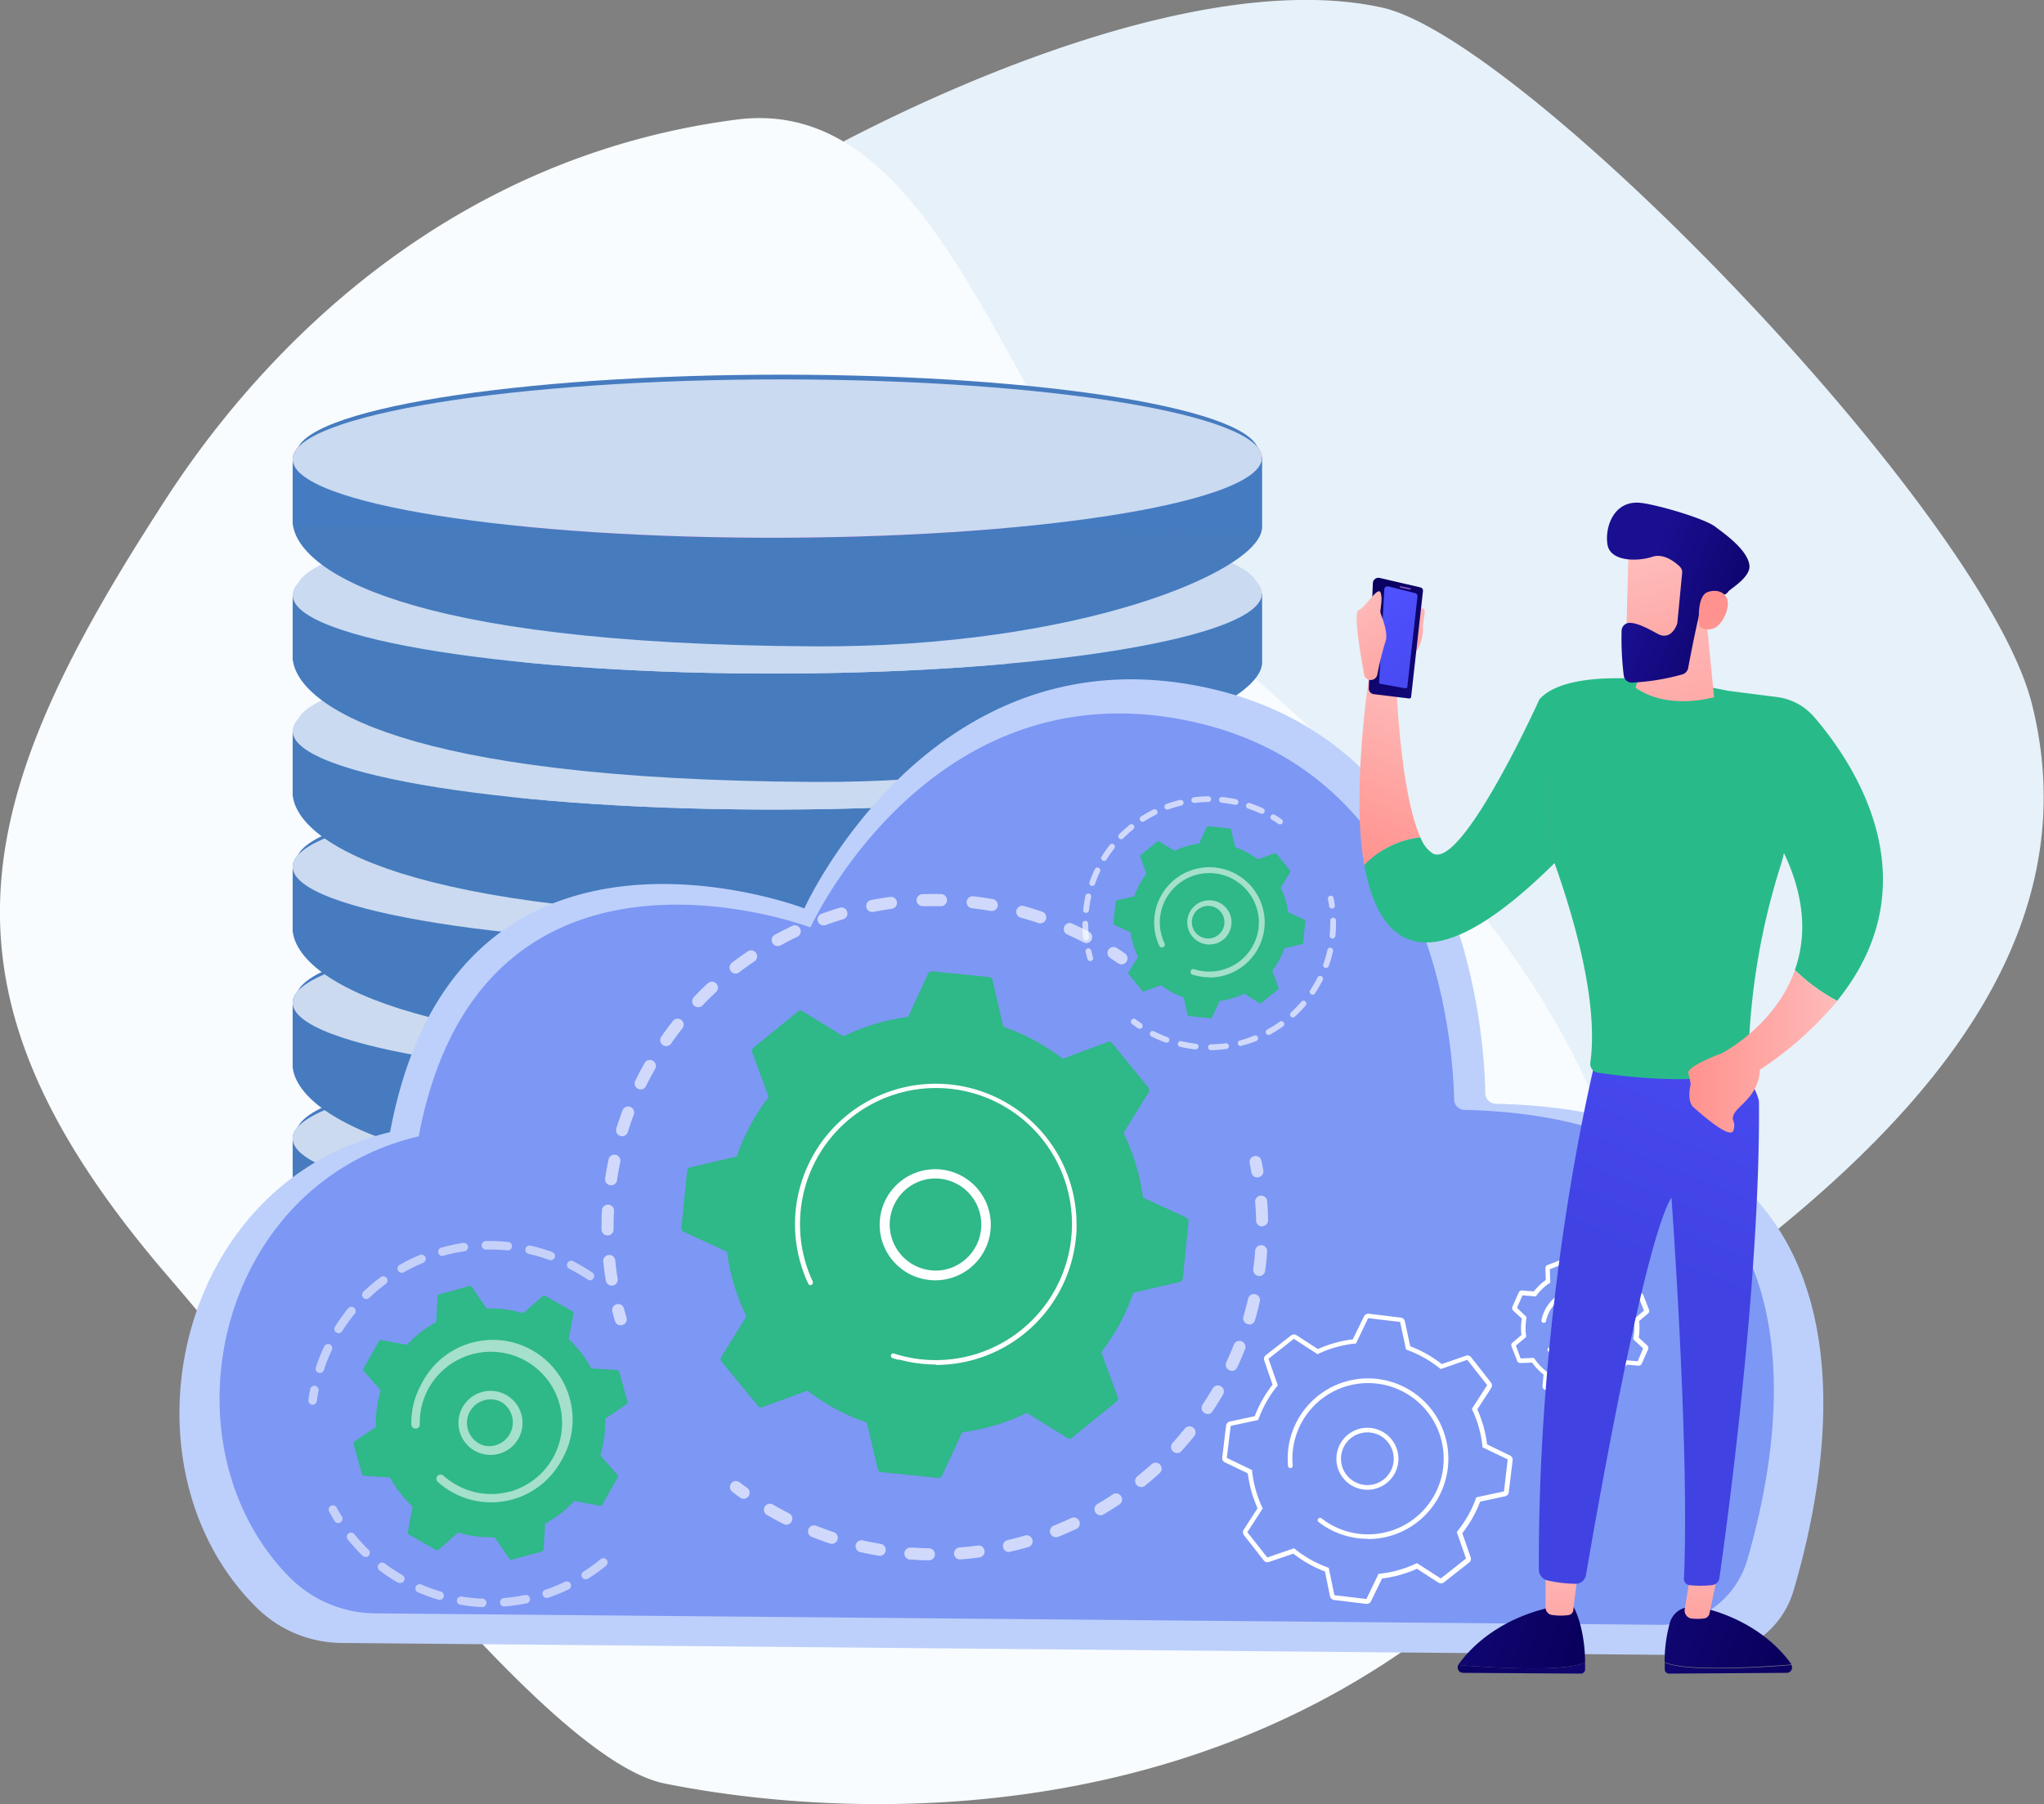 <svg xmlns="http://www.w3.org/2000/svg" xmlns:xlink="http://www.w3.org/1999/xlink" viewBox="0 0 430.42 380"><rect x="0" y="0" width="430.42" height="380" fill="#808080" stroke="none"/><defs><style>.cls-1{fill:#e7f1f9;}.cls-2{fill:#f8fcff;}.cls-3{fill:url(#linear-gradient);}.cls-4{fill:url(#linear-gradient-2);}.cls-5{fill:url(#linear-gradient-3);}.cls-6{fill:url(#linear-gradient-4);}.cls-7{fill:#91b3fa;}.cls-8{fill:#467bbf;}.cls-9{fill:#457bc1;}.cls-10{fill:#ccdaf0;}.cls-11{fill:#cbdaf0;}.cls-12{fill:#467bbe;}.cls-13{fill:#cadaf0;}.cls-14{fill:#c9daf1;}.cls-15{fill:url(#linear-gradient-5);}.cls-16{fill:#bdd0fb;}.cls-17{fill:#7d97f4;}.cls-18{opacity:0.64;}.cls-19,.cls-21{fill:#fff;}.cls-20{fill:#2fb888;}.cls-21,.cls-22{opacity:0.56;}.cls-23{fill:url(#linear-gradient-6);}.cls-24{fill:url(#linear-gradient-7);}.cls-25{fill:url(#linear-gradient-8);}.cls-26{fill:url(#linear-gradient-9);}.cls-27{fill:url(#linear-gradient-10);}.cls-28{fill:url(#linear-gradient-11);}.cls-29{fill:url(#linear-gradient-12);}.cls-30{fill:url(#linear-gradient-13);}.cls-31{fill:url(#linear-gradient-14);}.cls-32{fill:url(#linear-gradient-15);}.cls-33{fill:#28bb89;}.cls-34{fill:url(#linear-gradient-16);}.cls-35{fill:url(#linear-gradient-17);}.cls-36{fill:url(#linear-gradient-18);}.cls-37{fill:url(#linear-gradient-19);}.cls-38{fill:url(#linear-gradient-20);}.cls-39{fill:url(#linear-gradient-21);}.cls-40{fill:url(#linear-gradient-22);}.cls-41{fill:url(#linear-gradient-23);}.cls-42{fill:url(#linear-gradient-24);}</style><linearGradient id="linear-gradient" x1="-5175.43" y1="-354.51" x2="-5194.5" y2="-217.98" gradientTransform="matrix(-1, 0, 0, 1, -5099.69, 0)" gradientUnits="userSpaceOnUse"><stop offset="0" stop-color="#4f52ff"/><stop offset="1" stop-color="#4042e2"/></linearGradient><linearGradient id="linear-gradient-2" x1="-5141.85" y1="75.41" x2="-5314.78" y2="511.64" gradientTransform="matrix(-1, 0.02, 0, 1, -5099.69, 1.5)" gradientUnits="userSpaceOnUse"><stop offset="0" stop-color="#a737d5"/><stop offset="1" stop-color="#ef497a"/></linearGradient><linearGradient id="linear-gradient-3" x1="-5263.15" y1="395.09" x2="-5263.85" y2="359.22" gradientTransform="matrix(-1, 0.02, 0, 1, -5099.69, 1.5)" gradientUnits="userSpaceOnUse"><stop offset="0" stop-color="#ff9085"/><stop offset="1" stop-color="#fb6fbb"/></linearGradient><linearGradient id="linear-gradient-4" x1="-5175.43" y1="-354.51" x2="-5194.5" y2="-217.98" xlink:href="#linear-gradient"/><linearGradient id="linear-gradient-5" x1="-5200.64" y1="52.1" x2="-5373.57" y2="488.33" xlink:href="#linear-gradient-2"/><linearGradient id="linear-gradient-6" x1="5548.26" y1="129.5" x2="5539.06" y2="142.47" gradientTransform="matrix(-1, 0, 0, 1, 5843.9, 0)" gradientUnits="userSpaceOnUse"><stop offset="0" stop-color="#febbba"/><stop offset="1" stop-color="#ff928e"/></linearGradient><linearGradient id="linear-gradient-7" x1="-8413.23" y1="337.84" x2="-8480.71" y2="390.82" gradientTransform="translate(8793.97)" gradientUnits="userSpaceOnUse"><stop offset="0" stop-color="#09005d"/><stop offset="1" stop-color="#1a0f91"/></linearGradient><linearGradient id="linear-gradient-8" x1="5469.39" y1="350.89" x2="5529.11" y2="331.2" gradientTransform="matrix(-1, 0, 0, 1, 5843.9, 0)" xlink:href="#linear-gradient-7"/><linearGradient id="linear-gradient-9" x1="5487.02" y1="323.33" x2="5483.48" y2="354.26" xlink:href="#linear-gradient-6"/><linearGradient id="linear-gradient-10" x1="5540.28" y1="337.84" x2="5472.8" y2="390.82" gradientTransform="matrix(-1, 0, 0, 1, 5843.9, 0)" xlink:href="#linear-gradient-7"/><linearGradient id="linear-gradient-11" x1="5512.07" y1="348.74" x2="5567.67" y2="330.4" gradientTransform="matrix(-1, 0, 0, 1, 5843.9, 0)" xlink:href="#linear-gradient-7"/><linearGradient id="linear-gradient-12" x1="5515.88" y1="326.64" x2="5512.34" y2="357.56" xlink:href="#linear-gradient-6"/><linearGradient id="linear-gradient-13" x1="388.94" y1="180.38" x2="352.53" y2="268.8" gradientTransform="matrix(1, 0, 0, 1, 0, 0)" xlink:href="#linear-gradient"/><linearGradient id="linear-gradient-14" x1="5467.14" y1="166.16" x2="5479.57" y2="130.49" gradientTransform="matrix(-1, 0, 0, 1, 5843.9, 0)" gradientUnits="userSpaceOnUse"><stop offset="0" stop-color="#53d8ff"/><stop offset="1" stop-color="#3840f7"/></linearGradient><linearGradient id="linear-gradient-15" x1="299.42" y1="145.42" x2="284.32" y2="180.97" gradientTransform="matrix(1, 0, 0, 1, 0, 0)" xlink:href="#linear-gradient-6"/><linearGradient id="linear-gradient-16" x1="5457.02" y1="221.44" x2="5488.39" y2="221.44" xlink:href="#linear-gradient-6"/><linearGradient id="linear-gradient-17" x1="5494.85" y1="125.3" x2="5481.32" y2="183.76" xlink:href="#linear-gradient-6"/><linearGradient id="linear-gradient-18" x1="3956.22" y1="69.67" x2="3932.22" y2="101.42" gradientTransform="matrix(-0.93, -0.36, -0.36, 0.93, 4064.36, 1474.02)" xlink:href="#linear-gradient-6"/><linearGradient id="linear-gradient-19" x1="3935.63" y1="77.25" x2="3966.56" y2="77.25" gradientTransform="matrix(-0.93, -0.36, -0.36, 0.93, 4064.36, 1474.02)" xlink:href="#linear-gradient-7"/><linearGradient id="linear-gradient-20" x1="3921.07" y1="94.82" x2="3940.32" y2="75.07" gradientTransform="matrix(-0.93, -0.36, -0.36, 0.93, 4064.36, 1474.02)" xlink:href="#linear-gradient-6"/><linearGradient id="linear-gradient-21" x1="5558.79" y1="122.3" x2="5526.6" y2="167.73" gradientTransform="matrix(-1, 0, 0, 1, 5843.9, 0)" xlink:href="#linear-gradient-7"/><linearGradient id="linear-gradient-22" x1="5556.57" y1="124.53" x2="5530.64" y2="161.12" gradientTransform="matrix(-1, 0, 0, 1, 5843.9, 0)" xlink:href="#linear-gradient"/><linearGradient id="linear-gradient-23" x1="5407.16" y1="2803.95" x2="5404.95" y2="2807.06" gradientTransform="matrix(-0.98, -0.2, -0.11, 0.51, 5889.04, -221.95)" gradientUnits="userSpaceOnUse"><stop offset="0" stop-color="#8d55d1"/><stop offset="1" stop-color="#1c2873"/></linearGradient><linearGradient id="linear-gradient-24" x1="5559.52" y1="127.02" x2="5540.49" y2="153.86" xlink:href="#linear-gradient-6"/></defs><g id="Layer_2" data-name="Layer 2"><g id="Illustration"><path class="cls-1" d="M272.47,327.34a105.88,105.88,0,0,1-18.31,10c-56.55,25.36-96.29-6.65-104.56-13.85-12.22-10.62-35.85-31.15-40-75.59-6.23-67.24-7.5-155,40.37-201.15,8.75-8.44,91.43-56,141-45.17,30,6.54,126.72,106.37,136.87,146.58C449.23,232.57,328.66,288.52,272.47,327.34Z"/><path class="cls-2" d="M317.19,329.88a129,129,0,0,1-19.81,16.52c-64.65,45.91-141.14,32.53-157.4,29.26-24-4.82-71.29-68.06-104.84-107.11-50.76-59.09-42-98.28-2.6-159.73C39.74,97.58,77.78,35.2,155.1,25.19c46.79-6.05,58.91,75.75,98.41,108.51C336.42,202.46,372.94,271.78,317.19,329.88Z"/><path class="cls-3" d="M265.73,268V283h0c-.93,9.09-38.94,25.78-94.16,26.09-81.19.45-108.61-17.68-109.89-27h0V268.29Z"/><path class="cls-4" d="M61.63,268.35c0,9.36,46.85,16.75,103.7,16.51,55.85-.23,100.4-7.77,100.4-16.83s-44.55-16.46-100.4-16.52C108.48,251.45,61.63,259,61.63,268.35Z"/><path class="cls-5" d="M62.43,267.21c0,9.29,46.48,16.64,102.91,16.43C220.79,283.42,265,276,265,267s-44.25-16.35-99.7-16.42C108.91,250.45,62.43,257.92,62.43,267.21Z"/><polygon class="cls-6" points="61.63 282.17 61.63 268.29 265.73 267.98 265.73 283.04 61.63 282.17"/><path class="cls-7" d="M61.63,268.35c0,9.36,46.85,16.75,103.7,16.51,55.85-.23,100.4-7.77,100.4-16.83s-44.55-16.46-100.4-16.52C108.48,251.45,61.63,259,61.63,268.35Z"/><path class="cls-8" d="M265.73,239.44v15.05h0c-.93,9.09-38.94,25-94.16,24.7-87.5-.45-108.61-16.29-109.89-25.57h0V239.75Z"/><path class="cls-9" d="M61.63,239.81c0,9.36,46.85,16.75,103.7,16.51,55.85-.23,100.4-7.77,100.4-16.83S221.18,223,165.33,223C108.48,222.91,61.63,230.45,61.63,239.81Z"/><path class="cls-9" d="M62.43,238.67c0,9.29,46.48,16.64,102.91,16.42,55.45-.21,99.7-7.68,99.7-16.68s-44.25-16.35-99.7-16.43C108.91,221.91,62.43,229.38,62.43,238.67Z"/><polygon class="cls-8" points="61.63 253.63 61.63 239.75 265.73 239.44 265.73 254.5 61.63 253.63"/><path class="cls-10" d="M61.63,239.81c0,9.36,46.85,16.75,103.7,16.51,55.85-.23,100.4-7.77,100.4-16.83S221.18,223,165.33,223C108.48,222.91,61.63,230.45,61.63,239.81Z"/><path class="cls-8" d="M265.73,210.82v15.06h0c-.93,9.09-38.94,25-94.16,24.71C84.05,250.14,62.94,234.3,61.66,225h0V211.14Z"/><path class="cls-9" d="M61.63,211.19c0,9.37,46.85,16.76,103.7,16.52,55.85-.24,100.4-7.77,100.4-16.83s-44.55-16.46-100.4-16.52C108.48,194.3,61.63,201.83,61.63,211.19Z"/><path class="cls-9" d="M62.43,210.06c0,9.29,46.48,16.64,102.91,16.42,55.45-.21,99.7-7.68,99.7-16.68s-44.25-16.36-99.7-16.43C108.91,193.29,62.43,200.76,62.43,210.06Z"/><polygon class="cls-8" points="61.63 225.01 61.63 211.14 265.73 210.82 265.73 225.88 61.63 225.01"/><path class="cls-10" d="M61.63,211.19c0,9.37,46.85,16.76,103.7,16.52,55.85-.24,100.4-7.77,100.4-16.83s-44.55-16.46-100.4-16.52C108.48,194.3,61.63,201.83,61.63,211.19Z"/><path class="cls-8" d="M265.73,182.21v15.06h0c-.93,9.09-38.94,25-94.16,24.71-87.5-.45-108.61-16.29-109.89-25.58h0V182.53Z"/><path class="cls-9" d="M61.63,182.58c0,9.36,46.85,16.76,103.7,16.52,55.85-.24,100.4-7.77,100.4-16.84s-44.55-16.45-100.4-16.52C108.48,165.68,61.63,173.22,61.63,182.58Z"/><path class="cls-9" d="M62.43,181.44c0,9.29,46.48,16.65,102.91,16.43,55.45-.22,99.7-7.68,99.7-16.68s-44.25-16.36-99.7-16.43C108.91,164.68,62.43,172.15,62.43,181.44Z"/><polygon class="cls-8" points="61.63 196.4 61.63 182.53 265.73 182.21 265.73 197.27 61.63 196.4"/><path class="cls-11" d="M61.63,182.58c0,9.36,46.85,16.76,103.7,16.52,55.85-.24,100.4-7.77,100.4-16.84s-44.55-16.45-100.4-16.52C108.48,165.68,61.63,173.22,61.63,182.58Z"/><path class="cls-12" d="M265.73,153.6v15.06h0c-.93,9.09-38.94,25-94.16,24.71-87.5-.45-108.61-16.3-109.89-25.58h0V153.91Z"/><path class="cls-11" d="M61.63,154c0,9.36,46.85,16.75,103.7,16.51,55.85-.23,100.4-7.77,100.4-16.83s-44.55-16.46-100.4-16.52C108.48,137.07,61.63,144.61,61.63,154Z"/><path class="cls-11" d="M62.43,152.83c0,9.29,46.48,16.64,102.91,16.42,55.45-.21,99.7-7.68,99.7-16.68s-44.25-16.35-99.7-16.43C108.91,136.07,62.43,143.54,62.43,152.83Z"/><polygon class="cls-12" points="61.63 167.79 61.63 153.91 265.73 153.6 265.73 168.66 61.63 167.79"/><path class="cls-13" d="M61.63,154c0,9.36,46.85,16.75,103.7,16.51,55.85-.23,100.4-7.77,100.4-16.83s-44.55-16.46-100.4-16.52C108.48,137.07,61.63,144.61,61.63,154Z"/><path class="cls-12" d="M265.73,125V140h0c-.93,9.08-38.94,25-94.16,24.7-87.5-.45-108.61-16.29-109.89-25.57h0V125.3Z"/><path class="cls-13" d="M61.63,125.36c0,9.36,46.85,16.75,103.7,16.51,55.85-.23,100.4-7.77,100.4-16.83s-44.55-16.46-100.4-16.52C108.48,108.46,61.63,116,61.63,125.36Z"/><path class="cls-13" d="M62.43,124.22c0,9.29,46.48,16.64,102.91,16.42C220.79,140.43,265,133,265,124s-44.25-16.35-99.7-16.43C108.91,107.46,62.43,114.93,62.43,124.22Z"/><polygon class="cls-12" points="61.63 139.18 61.63 125.3 265.73 124.98 265.73 140.04 61.63 139.18"/><path class="cls-14" d="M61.63,125.36c0,9.36,46.85,16.75,103.7,16.51,55.85-.23,100.4-7.77,100.4-16.83s-44.55-16.46-100.4-16.52C108.48,108.46,61.63,116,61.63,125.36Z"/><path class="cls-12" d="M265.73,96.37v15.06h0c-.93,9.09-38.94,25-94.16,24.71-87.5-.45-108.61-16.29-109.89-25.58h0V96.69Z"/><path class="cls-15" d="M61.63,96.74c0,9.37,46.85,16.76,103.7,16.52,55.85-.24,100.4-7.77,100.4-16.83S221.18,80,165.33,79.91C108.48,79.84,61.63,87.38,61.63,96.74Z"/><path class="cls-8" d="M62.43,95.6c0,9.3,46.48,16.65,102.91,16.43,55.45-.21,99.7-7.68,99.7-16.68S220.79,79,165.34,78.92C108.91,78.84,62.43,86.31,62.43,95.6Z"/><polygon class="cls-9" points="61.63 110.56 61.63 96.69 265.73 96.37 265.73 111.43 61.63 110.56"/><path class="cls-14" d="M61.63,96.74c0,9.37,46.85,16.76,103.7,16.52,55.85-.24,100.4-7.77,100.4-16.83S221.18,80,165.33,79.91C108.48,79.84,61.63,87.38,61.63,96.74Z"/><path class="cls-16" d="M314.94,232.48a2.21,2.21,0,0,1-2.16-2.17c-.22-12.16-4-72.5-57.16-85.11-59.16-14-86.24,46.13-86.24,46.13s-73.2-28.08-87.24,47.13c-45.9,11-57.82,71-28,100.25a25.69,25.69,0,0,0,17.75,7.34l287.45,2.59a18.9,18.9,0,0,0,18.31-13.53C386.66,304.8,398.43,234.43,314.94,232.48Z"/><path class="cls-17" d="M308.37,233.77a2.21,2.21,0,0,1-2.16-2.17c-.24-11.66-4-67.61-54-79.34-55.95-13.11-81.55,43.08-81.55,43.08s-69.21-26.22-82.49,44c-43,10.19-54.46,65.19-27.25,92.82a25.69,25.69,0,0,0,18.06,7.66l270.6,2.41a18.94,18.94,0,0,0,18.33-13.59C376.31,299.87,386.32,235.63,308.37,233.77Z"/><g class="cls-18"><path class="cls-19" d="M130.71,279.15a1.25,1.25,0,0,1-1.21-.9c-.2-.66-.38-1.32-.55-2a1.26,1.26,0,1,1,2.44-.64c.17.64.35,1.28.53,1.91a1.26,1.26,0,0,1-.85,1.57A1.12,1.12,0,0,1,130.71,279.15Z"/><path class="cls-19" d="M128.81,270.78a1.26,1.26,0,0,1-1.24-1.06c-.22-1.34-.4-2.71-.54-4.08a1.27,1.27,0,0,1,2.52-.26c.13,1.32.3,2.64.51,3.94a1.26,1.26,0,0,1-1,1.45Zm-.87-10.56a1.27,1.27,0,0,1-1.27-1.25v-.42c0-1.22,0-2.46.1-3.7a1.27,1.27,0,0,1,2.53.13c-.07,1.19-.1,2.39-.1,3.57v.4a1.25,1.25,0,0,1-1.25,1.27Zm.74-10.57h-.18a1.27,1.27,0,0,1-1.07-1.44c.2-1.34.44-2.71.72-4a1.26,1.26,0,1,1,2.47.52c-.27,1.29-.5,2.6-.69,3.9A1.26,1.26,0,0,1,128.68,249.65ZM131,239.32a1.19,1.19,0,0,1-.37-.06,1.26,1.26,0,0,1-.84-1.58c.41-1.3.85-2.61,1.33-3.89a1.27,1.27,0,0,1,2.37.89c-.46,1.23-.89,2.49-1.28,3.75A1.27,1.27,0,0,1,131,239.32Zm3.91-9.85a1.24,1.24,0,0,1-.56-.13,1.26,1.26,0,0,1-.58-1.69c.6-1.23,1.25-2.46,1.92-3.65a1.27,1.27,0,1,1,2.2,1.25c-.64,1.14-1.27,2.33-1.85,3.51A1.26,1.26,0,0,1,134.93,229.47Zm5.38-9.13a1.31,1.31,0,0,1-.73-.23,1.27,1.27,0,0,1-.31-1.76c.78-1.12,1.61-2.24,2.46-3.31a1.26,1.26,0,0,1,1.77-.21,1.27,1.27,0,0,1,.21,1.78c-.81,1-1.61,2.1-2.36,3.19A1.28,1.28,0,0,1,140.31,220.34Zm6.72-8.2a1.29,1.29,0,0,1-.88-.35,1.27,1.27,0,0,1,0-1.79c.94-1,1.93-2,2.93-2.89a1.26,1.26,0,1,1,1.72,1.85c-1,.9-1.91,1.84-2.82,2.79A1.26,1.26,0,0,1,147,212.14Zm7.89-7.08a1.27,1.27,0,0,1-.78-2.27c1.08-.83,2.21-1.64,3.34-2.4a1.26,1.26,0,1,1,1.42,2.09c-1.09.74-2.17,1.52-3.22,2.32A1.21,1.21,0,0,1,154.92,205.06Zm8.87-5.79a1.26,1.26,0,0,1-.61-2.37c1.19-.66,2.43-1.28,3.66-1.87a1.26,1.26,0,1,1,1.08,2.28c-1.19.57-2.37,1.18-3.52,1.81A1.37,1.37,0,0,1,163.79,199.27Zm65-.62a1.25,1.25,0,0,1-.58-.15c-1.17-.61-2.37-1.19-3.57-1.73a1.27,1.27,0,0,1,1-2.31c1.24.56,2.49,1.17,3.7,1.8a1.27,1.27,0,0,1-.59,2.39Zm-55.33-3.74a1.26,1.26,0,0,1-.43-2.45c1.28-.47,2.59-.9,3.9-1.29a1.27,1.27,0,0,1,.72,2.43c-1.26.37-2.53.79-3.76,1.24A1.29,1.29,0,0,1,173.44,194.91Zm45.59-.43a1.12,1.12,0,0,1-.4-.07c-1.26-.42-2.53-.81-3.8-1.16a1.27,1.27,0,0,1,.67-2.44c1.32.36,2.64.77,3.94,1.21a1.26,1.26,0,0,1-.41,2.46Zm-35.39-2.39a1.27,1.27,0,0,1-.24-2.51c1.34-.26,2.71-.48,4.06-.66a1.26,1.26,0,1,1,.34,2.5c-1.31.18-2.62.4-3.91.65Zm25.12-.23a.86.86,0,0,1-.22,0c-1.29-.22-2.61-.41-3.92-.56a1.27,1.27,0,0,1,.29-2.52c1.36.16,2.73.36,4.07.59a1.26,1.26,0,0,1-.22,2.51Zm-14.59-1a1.27,1.27,0,0,1,0-2.53c1.36,0,2.74-.07,4.12,0a1.27,1.27,0,0,1-.06,2.53c-1.32,0-2.65,0-4,0Z"/><path class="cls-19" d="M236.16,203.12a1.27,1.27,0,0,1-.72-.22l-1.65-1.11a1.26,1.26,0,0,1,1.38-2.12c.58.37,1.15.76,1.71,1.15a1.26,1.26,0,0,1-.72,2.3Z"/></g><g class="cls-18"><path class="cls-19" d="M264.77,248a1.26,1.26,0,0,1-1.24-1c-.11-.65-.23-1.3-.37-2a1.26,1.26,0,1,1,2.48-.5c.14.67.26,1.35.38,2a1.27,1.27,0,0,1-1,1.47Z"/><path class="cls-19" d="M195.66,328.65h0c-1.2,0-2.42-.07-3.63-.16l-.41,0a1.26,1.26,0,0,1,.18-2.52l.41,0c1.16.08,2.34.13,3.5.15a1.27,1.27,0,0,1,0,2.53Zm6.46-.18a1.27,1.27,0,0,1-.1-2.53c1.3-.1,2.61-.23,3.89-.4a1.26,1.26,0,1,1,.33,2.5c-1.33.18-2.68.32-4,.42Zm-16.84-.78-.21,0c-1.33-.23-2.67-.49-4-.79a1.27,1.27,0,0,1,.57-2.47c1.26.29,2.55.55,3.83.76a1.27,1.27,0,0,1-.21,2.52Zm27.15-.79a1.27,1.27,0,0,1-.29-2.5c1.27-.29,2.54-.63,3.78-1a1.27,1.27,0,0,1,.71,2.43c-1.29.37-2.6.72-3.92,1A.9.9,0,0,1,212.43,326.9Zm-37.28-1.73a1.32,1.32,0,0,1-.39-.06c-1.28-.43-2.56-.89-3.81-1.39a1.26,1.26,0,1,1,.93-2.35c1.21.48,2.44.93,3.67,1.34a1.26,1.26,0,0,1-.4,2.46Zm47.23-1.39a1.26,1.26,0,0,1-.47-2.44c1.2-.48,2.4-1,3.57-1.55a1.27,1.27,0,1,1,1.08,2.29c-1.22.57-2.47,1.11-3.71,1.61A1.35,1.35,0,0,1,222.38,323.78Zm-56.85-2.63A1.17,1.17,0,0,1,165,321c-1.2-.61-2.4-1.26-3.56-1.94a1.27,1.27,0,0,1,1.28-2.19c1.12.66,2.27,1.29,3.43,1.88a1.26,1.26,0,0,1-.58,2.39Zm66.21-2a1.25,1.25,0,0,1-1.09-.62,1.27,1.27,0,0,1,.44-1.74c1.12-.65,2.23-1.35,3.31-2.07a1.27,1.27,0,0,1,1.4,2.11c-1.11.74-2.26,1.46-3.42,2.14A1.27,1.27,0,0,1,231.74,319.19Zm8.56-5.95a1.26,1.26,0,0,1-.8-2.24c1-.82,2-1.68,3-2.55a1.26,1.26,0,1,1,1.7,1.87c-1,.9-2,1.79-3.06,2.64A1.28,1.28,0,0,1,240.3,313.24Zm7.57-7.16a1.26,1.26,0,0,1-.93-2.12c.87-1,1.73-2,2.54-3a1.27,1.27,0,1,1,2,1.59c-.84,1-1.73,2.07-2.64,3.07A1.25,1.25,0,0,1,247.87,306.08Zm6.42-8.23a1.2,1.2,0,0,1-.7-.21,1.26,1.26,0,0,1-.35-1.75c.71-1.08,1.41-2.2,2.06-3.31a1.27,1.27,0,1,1,2.19,1.27c-.68,1.16-1.4,2.32-2.15,3.44A1.24,1.24,0,0,1,254.29,297.85Zm5.1-9.09a1.24,1.24,0,0,1-.53-.12,1.27,1.27,0,0,1-.62-1.68c.55-1.18,1.07-2.39,1.54-3.59a1.27,1.27,0,1,1,2.36.92c-.5,1.25-1,2.51-1.6,3.73A1.29,1.29,0,0,1,259.39,288.76Zm3.66-9.78a1.12,1.12,0,0,1-.36-.05,1.26,1.26,0,0,1-.86-1.56c.36-1.25.69-2.52,1-3.78a1.26,1.26,0,1,1,2.46.56c-.29,1.31-.63,2.63-1,3.92A1.26,1.26,0,0,1,263.05,279Zm2.13-10.2H265a1.27,1.27,0,0,1-1.09-1.42c.17-1.28.31-2.59.4-3.88a1.26,1.26,0,1,1,2.52.18c-.09,1.34-.23,2.7-.41,4A1.27,1.27,0,0,1,265.18,268.78Zm.58-10.41a1.26,1.26,0,0,1-1.26-1.25c0-1.29-.09-2.6-.19-3.89a1.26,1.26,0,0,1,2.52-.2c.11,1.34.17,2.7.2,4a1.28,1.28,0,0,1-1.25,1.29Z"/><path class="cls-19" d="M156.6,315.69a1.26,1.26,0,0,1-.74-.24c-.56-.4-1.11-.81-1.66-1.23a1.27,1.27,0,0,1-.23-1.77,1.25,1.25,0,0,1,1.77-.23l1.6,1.18a1.27,1.27,0,0,1-.74,2.29Z"/></g><path class="cls-20" d="M159.64,296.14a.84.84,0,0,0,.93.25l9.45-3.48a43.65,43.65,0,0,0,12.51,6.74l2.3,9.79a.83.83,0,0,0,.72.64l12,1.22a.84.84,0,0,0,.83-.48l4.22-9.13a44.18,44.18,0,0,0,13.61-4.09l8.56,5.29a.8.8,0,0,0,1-.06l9.36-7.63a.83.83,0,0,0,.25-.93l-3.47-9.45a43.89,43.89,0,0,0,6.74-12.51l9.79-2.3a.82.82,0,0,0,.63-.72l1.22-12a.84.84,0,0,0-.48-.83l-9.13-4.22a43.91,43.91,0,0,0-4.09-13.61l5.3-8.56a.85.85,0,0,0-.06-1l-7.64-9.35a.81.81,0,0,0-.92-.25L223.79,223a44.16,44.16,0,0,0-12.51-6.74L209,206.43a.82.82,0,0,0-.72-.63l-12-1.22a.83.83,0,0,0-.84.48l-4.22,9.13a43.77,43.77,0,0,0-13.6,4.09L169,213a.83.83,0,0,0-1,.06l-9.36,7.64a.82.82,0,0,0-.25.92l3.47,9.45a44.13,44.13,0,0,0-6.73,12.51l-9.8,2.31a.83.83,0,0,0-.63.72l-1.22,12a.85.85,0,0,0,.48.84l9.13,4.22a44.12,44.12,0,0,0,4.09,13.6l-5.3,8.56a.83.83,0,0,0,.07,1Z"/><path class="cls-19" d="M196.89,269.67a11.7,11.7,0,1,1,1.72-.12h0A12.43,12.43,0,0,1,196.89,269.67Zm1.58-1.12Zm-1.55-20.33a10,10,0,0,0-1.43.11,9.71,9.71,0,0,0,2.83,19.21h0a9.71,9.71,0,0,0-1.4-19.32Z"/><path class="cls-19" d="M197.14,287.41c-1,0-2-.06-3-.16h0a29.71,29.71,0,0,1-4.79-.88l-.12,0-.15,0-.09,0-.41-.12-.62-.19a.51.51,0,0,1-.35-.48.41.41,0,0,1,0-.16.5.5,0,0,1,.63-.33,28.67,28.67,0,0,0,37.49-27.26,28.63,28.63,0,0,0-57.12-2.86,28.46,28.46,0,0,0,2.56,15,.52.52,0,0,1,0,.21.49.49,0,0,1-.29.46.5.5,0,0,1-.67-.24,29.49,29.49,0,0,1-2.8-12.56c0-1,.05-2,.15-3a29.65,29.65,0,0,1,59.14,3c0,1,0,2-.15,3a29.65,29.65,0,0,1-29.44,26.66Z"/><g class="cls-18"><path class="cls-19" d="M229.59,202.44A.61.61,0,0,1,229,202c-.14-.49-.28-1-.39-1.5a.6.6,0,0,1,.45-.73.61.61,0,0,1,.73.46c.11.48.24,1,.37,1.43a.59.59,0,0,1-.41.75A.47.47,0,0,1,229.59,202.44Z"/><path class="cls-19" d="M228.71,198.1a.61.61,0,0,1-.6-.54,26.78,26.78,0,0,1-.17-3,.6.6,0,0,1,.6-.61h0a.61.61,0,0,1,.61.61,24.46,24.46,0,0,0,.17,2.84.62.62,0,0,1-.54.67Zm0-5.82h-.07a.6.6,0,0,1-.54-.67,29.51,29.51,0,0,1,.48-2.94.62.62,0,0,1,.73-.46.61.61,0,0,1,.46.73,24,24,0,0,0-.46,2.8A.61.61,0,0,1,228.7,192.28ZM230,186.6a.45.45,0,0,1-.2,0,.6.6,0,0,1-.38-.77,24.58,24.58,0,0,1,1.13-2.76.61.61,0,0,1,.81-.29.6.6,0,0,1,.28.81,26.49,26.49,0,0,0-1.07,2.64A.61.61,0,0,1,230,186.6Zm2.49-5.26a.62.62,0,0,1-.32-.09.61.61,0,0,1-.19-.84,25.46,25.46,0,0,1,1.71-2.44.6.6,0,0,1,.85-.1.6.6,0,0,1,.1.85,27,27,0,0,0-1.63,2.33A.64.64,0,0,1,232.45,181.34Zm3.6-4.58a.57.57,0,0,1-.42-.17.61.61,0,0,1,0-.86,27.88,27.88,0,0,1,2.21-2,.6.6,0,1,1,.76.94c-.73.6-1.44,1.24-2.11,1.91A.58.58,0,0,1,236.05,176.76Zm4.52-3.66a.61.61,0,0,1-.51-.28.6.6,0,0,1,.19-.84,27.42,27.42,0,0,1,2.59-1.47.61.61,0,0,1,.81.28.6.6,0,0,1-.27.81,26.28,26.28,0,0,0-2.48,1.4A.56.56,0,0,1,240.57,173.1Zm25.1-1.68a.58.58,0,0,1-.26-.06,25.89,25.89,0,0,0-2.64-1.05.61.61,0,1,1,.38-1.16,27.58,27.58,0,0,1,2.77,1.11.61.61,0,0,1,.3.81A.62.62,0,0,1,265.67,171.42Zm-19.88-.9a.6.6,0,0,1-.21-1.17,25.46,25.46,0,0,1,2.86-.86.62.62,0,0,1,.73.45.6.6,0,0,1-.45.73,26,26,0,0,0-2.73.82A.64.64,0,0,1,245.79,170.52Zm14.36-1-.13,0c-.93-.19-1.87-.34-2.81-.44a.61.61,0,0,1-.55-.66.62.62,0,0,1,.67-.55,26.83,26.83,0,0,1,2.94.47.61.61,0,0,1-.12,1.2Zm-8.7-.39a.61.61,0,0,1-.6-.54.6.6,0,0,1,.53-.67,26.77,26.77,0,0,1,3-.2h0a.6.6,0,0,1,.61.6.59.59,0,0,1-.6.61,26.9,26.9,0,0,0-2.84.19Z"/><path class="cls-19" d="M269.53,173.64a.66.66,0,0,1-.35-.11c-.39-.28-.81-.55-1.24-.81a.61.61,0,1,1,.64-1c.45.27.88.55,1.3.84a.62.62,0,0,1,.15.85A.61.61,0,0,1,269.53,173.64Z"/></g><g class="cls-18"><path class="cls-19" d="M280.49,191.37a.6.6,0,0,1-.6-.52c-.07-.49-.16-1-.26-1.46a.61.61,0,0,1,.48-.71.59.59,0,0,1,.71.47c.11.5.19,1,.27,1.53a.61.61,0,0,1-.52.69Z"/><path class="cls-19" d="M255,221.19a.61.61,0,0,1,0-1.22,26.42,26.42,0,0,0,3.08-.22.62.62,0,0,1,.69.52.61.61,0,0,1-.53.68,28.89,28.89,0,0,1-3.23.24Zm-3.17-.15h-.07a26.22,26.22,0,0,1-3.19-.54.61.61,0,1,1,.27-1.18,28.56,28.56,0,0,0,3,.52.59.59,0,0,1,.54.66A.6.6,0,0,1,251.83,221Zm9.43-.7a.62.62,0,0,1-.59-.45.6.6,0,0,1,.44-.74,25.92,25.92,0,0,0,2.94-1,.61.61,0,1,1,.45,1.13,26.53,26.53,0,0,1-3.09,1A.39.39,0,0,1,261.26,220.34Zm-15.59-.74a.76.76,0,0,1-.21,0,27,27,0,0,1-3-1.3.62.62,0,0,1-.27-.82.6.6,0,0,1,.82-.26,24.59,24.59,0,0,0,2.84,1.23.62.62,0,0,1,.36.78A.6.6,0,0,1,245.67,219.6ZM267.14,218a.6.6,0,0,1-.53-.32.59.59,0,0,1,.24-.82,25.58,25.58,0,0,0,2.62-1.65.61.61,0,0,1,.84.14.6.6,0,0,1-.14.85,25.15,25.15,0,0,1-2.74,1.72A.6.6,0,0,1,267.14,218Zm5.14-3.68a.62.62,0,0,1-.45-.2.61.61,0,0,1,0-.86,25,25,0,0,0,2.15-2.22.61.61,0,1,1,.92.79,26,26,0,0,1-2.25,2.33A.59.59,0,0,1,272.28,214.33Zm4.12-4.8a.6.6,0,0,1-.34-.11.61.61,0,0,1-.17-.84,28.59,28.59,0,0,0,1.56-2.67.6.6,0,0,1,.81-.28.61.61,0,0,1,.27.82,25.21,25.21,0,0,1-1.63,2.8A.59.59,0,0,1,276.4,209.53Zm2.83-5.66a.48.48,0,0,1-.2,0,.6.6,0,0,1-.37-.77,24,24,0,0,0,.86-3,.6.6,0,1,1,1.18.26,24.63,24.63,0,0,1-.9,3.12A.6.6,0,0,1,279.23,203.87Zm1.39-6.17h-.06A.62.62,0,0,1,280,197c0-.26.05-.53.07-.79,0-.59.06-1.19.06-1.78v-.52a.6.6,0,0,1,.59-.62h0a.61.61,0,0,1,.61.59c0,.19,0,.37,0,.55,0,.62,0,1.24-.07,1.86,0,.28,0,.56-.07.83A.61.61,0,0,1,280.62,197.7Z"/><path class="cls-19" d="M240,216.71a.62.62,0,0,1-.34-.11c-.42-.29-.85-.59-1.26-.91a.61.61,0,0,1,.74-1c.39.3.8.59,1.2.87a.61.61,0,0,1,.17.84A.63.63,0,0,1,240,216.71Z"/></g><path class="cls-20" d="M240.55,208.74a.33.33,0,0,0,.35.1l3.58-1.32a16.3,16.3,0,0,0,4.74,2.55l.87,3.71a.31.31,0,0,0,.27.24l4.55.46a.31.31,0,0,0,.32-.18l1.6-3.46a16.19,16.19,0,0,0,5.15-1.55l3.24,2a.33.33,0,0,0,.37,0l3.54-2.89a.35.35,0,0,0,.1-.36l-1.32-3.57a16.42,16.42,0,0,0,2.55-4.74l3.71-.87a.33.33,0,0,0,.24-.28l.46-4.55a.3.3,0,0,0-.18-.31l-3.46-1.6a16.25,16.25,0,0,0-1.55-5.16l2-3.24a.32.32,0,0,0,0-.36l-2.89-3.55a.32.32,0,0,0-.36-.09L264.85,181a16.7,16.7,0,0,0-4.74-2.56l-.87-3.71a.35.35,0,0,0-.28-.24l-4.55-.46a.31.31,0,0,0-.31.18l-1.6,3.46a16.78,16.78,0,0,0-5.16,1.55l-3.24-2a.29.29,0,0,0-.36,0l-3.55,2.89a.31.31,0,0,0-.09.35l1.31,3.58a16.78,16.78,0,0,0-2.55,4.74l-3.71.87a.32.32,0,0,0-.24.27l-.46,4.55a.32.32,0,0,0,.18.32l3.46,1.6a16.72,16.72,0,0,0,1.55,5.15l-2,3.24a.32.32,0,0,0,0,.37Z"/><path class="cls-21" d="M254.66,198.94a4.66,4.66,0,1,1,3.75-1.88,4.61,4.61,0,0,1-3.07,1.83h0A3.89,3.89,0,0,1,254.66,198.94Zm.59-.65h0Zm-.59-7.47a2.89,2.89,0,0,0-.5,0,3.43,3.43,0,1,0,.5,0Z"/><path class="cls-21" d="M254.76,205.85q-.6,0-1.2-.06a11.78,11.78,0,0,1-2.36-.49l-.07,0a.61.61,0,0,1-.42-.58.57.57,0,0,1,0-.18.61.61,0,0,1,.77-.39,10.59,10.59,0,0,0,2.17.45h.11a10.31,10.31,0,0,0,5-.79,10.68,10.68,0,0,0,2.5-1.51,10.41,10.41,0,0,0,3.78-7c0-.36.05-.72.05-1.08a10.43,10.43,0,0,0-20.8-1,9.55,9.55,0,0,0-.06,1.06,10.38,10.38,0,0,0,1,4.42.58.58,0,0,1,.06.26.61.61,0,0,1-1.16.26,11.64,11.64,0,1,1,22.19-5q0,.6-.06,1.2a11.65,11.65,0,0,1-11.56,10.47Z"/><path class="cls-19" d="M287.78,337.82h-.12L280.9,337a1,1,0,0,1-.82-.75L279,331a25.37,25.37,0,0,1-6.65-3.75L267.2,329a1,1,0,0,1-1.07-.31l-4.2-5.36a1,1,0,0,1-.05-1.11l2.93-4.54a25.46,25.46,0,0,1-2.05-7.35L257.9,308a1,1,0,0,1-.53-1l.82-6.76a1,1,0,0,1,.75-.82l5.28-1.13a25.31,25.31,0,0,1,3.75-6.64l-1.76-5.11a1,1,0,0,1,.31-1.07l5.36-4.2a1,1,0,0,1,1.11-.05l4.54,2.93a25.49,25.49,0,0,1,7.34-2.05l2.37-4.85a1,1,0,0,1,1-.54l6.76.82a1,1,0,0,1,.83.75l1.13,5.28a25.47,25.47,0,0,1,6.64,3.75l5.11-1.76a1,1,0,0,1,1.07.31l4.2,5.36a1,1,0,0,1,.05,1.11l-2.94,4.54a24.85,24.85,0,0,1,2.05,7.35l4.86,2.36a1,1,0,0,1,.53,1l-.82,6.75a1,1,0,0,1-.75.83l-5.28,1.13a24.91,24.91,0,0,1-3.75,6.64l1.77,5.11a1,1,0,0,1-.32,1.07l-5.35,4.2a1,1,0,0,1-1.12.05l-4.53-2.93a25.46,25.46,0,0,1-7.35,2.05l-2.36,4.85A1,1,0,0,1,287.78,337.82Zm-15.29-11.71.22.17a24.13,24.13,0,0,0,6.83,3.85l.26.1L281,336l6.74.79,2.57-5.32.27,0a24.1,24.1,0,0,0,7.56-2.12l.25-.11,5,3.23,5.32-4.2-1.95-5.59.17-.21a23.84,23.84,0,0,0,3.86-6.84l.09-.25,5.82-1.25.79-6.73-5.33-2.57,0-.27a23.81,23.81,0,0,0-2.11-7.56l-.11-.25,3.23-5-4.2-5.33-5.59,1.95-.21-.17a24.19,24.19,0,0,0-6.84-3.85l-.25-.1-1.25-5.81-6.73-.8L285.53,283l-.28,0a24.29,24.29,0,0,0-7.55,2.11l-.25.12-5-3.23-5.33,4.2,1.95,5.59-.17.21a24.41,24.41,0,0,0-3.86,6.83l-.09.26-5.79,1.24-.82,6.74,5.33,2.57,0,.27a24.35,24.35,0,0,0,2.11,7.56l.12.25-3.23,5,4.19,5.33Zm15.6-2A16.09,16.09,0,0,1,286,324a16.83,16.83,0,0,1-8.33-3.42.49.49,0,1,1,.6-.78,15.93,15.93,0,1,0-6-14.51,16,16,0,0,0-.06,3.39.48.48,0,0,1-.44.54.49.49,0,0,1-.54-.45,17.34,17.34,0,0,1,.05-3.6,16.92,16.92,0,1,1,16.83,19Z"/><path class="cls-19" d="M287.94,313.79a6.61,6.61,0,0,1-2.35-.44,6.53,6.53,0,1,1,5-.12A6.64,6.64,0,0,1,287.94,313.79Zm0-12.09a5.55,5.55,0,0,0-5.08,7.8,5.6,5.6,0,0,0,3.08,2.93,5.55,5.55,0,1,0,4-10.36A5.48,5.48,0,0,0,287.94,301.7Z"/><path class="cls-19" d="M336.35,294.25a.71.71,0,0,1-.55-.26l-1.59-1.88a12.22,12.22,0,0,1-3.47-.07l-1.67,1.8a.74.74,0,0,1-.82.17l-3-1.32a.74.74,0,0,1-.43-.72l.21-2.45a12.42,12.42,0,0,1-2.4-2.51l-2.46.09a.71.71,0,0,1-.69-.45l-1.19-3.06a.72.72,0,0,1,.21-.8l1.88-1.59a12.23,12.23,0,0,1,.08-3.47l-1.81-1.67a.74.74,0,0,1-.17-.82l1.32-3a.73.73,0,0,1,.72-.43L323,272a12.16,12.16,0,0,1,2.51-2.4l-.09-2.46a.7.7,0,0,1,.46-.69l3.05-1.19a.7.7,0,0,1,.8.21l1.59,1.88a12.6,12.6,0,0,1,3.47.07l1.67-1.8a.74.74,0,0,1,.82-.17l3,1.32a.74.74,0,0,1,.43.72l-.2,2.45a12.37,12.37,0,0,1,2.39,2.51l2.46-.1a.73.73,0,0,1,.7.46l1.18,3.05a.71.71,0,0,1-.21.81l-1.87,1.59a12.6,12.6,0,0,1-.08,3.47l1.8,1.67a.72.72,0,0,1,.17.82l-1.32,3a.73.73,0,0,1-.72.43l-2.45-.21a12.16,12.16,0,0,1-2.51,2.4l.1,2.46a.71.71,0,0,1-.46.69l-3.05,1.19A.85.85,0,0,1,336.35,294.25Zm-1.74-3.19,1.82,2.15,2.69-1-.1-2.81.22-.15a11.35,11.35,0,0,0,2.67-2.55l.16-.22,2.8.24L346,284l-2.06-1.9,0-.27a11.15,11.15,0,0,0,.08-3.69l0-.27,2.15-1.82-1.05-2.69-2.8.11-.16-.23a11.54,11.54,0,0,0-2.55-2.67l-.22-.16.24-2.8L337,266.46l-1.91,2.06-.27,0a11.42,11.42,0,0,0-3.69-.08l-.27,0-1.82-2.15-2.69,1.05.11,2.81-.23.15a11.54,11.54,0,0,0-2.67,2.55l-.16.22-2.8-.24-1.16,2.65,2,1.9,0,.27a11.71,11.71,0,0,0-.08,3.69l0,.27-2.15,1.82,1,2.69,2.81-.11.15.23a11.35,11.35,0,0,0,2.55,2.67l.22.16-.24,2.8,2.65,1.17,1.91-2.06.26,0a11.42,11.42,0,0,0,3.69.08Zm4.52,1.29h0Zm-13.47-.57Zm19.13-4.94Zm-24.64-.72Zm-.93-2.88h0Zm27.07-7Zm-25.84-3.44Zm.27-.16Zm5.49-5.25Zm.17-.27h0Zm6.43,21a8.21,8.21,0,0,1-3.37-.72,8.39,8.39,0,0,1-3.47-2.82.5.5,0,0,1,.12-.69.49.49,0,0,1,.69.12,7.41,7.41,0,1,0-.73-7.27,7.28,7.28,0,0,0-.48,1.5.49.49,0,0,1-.59.38.49.49,0,0,1-.38-.58,8.37,8.37,0,0,1,5.19-6.14,8.39,8.39,0,1,1,3,16.22Z"/><g class="cls-22"><path class="cls-19" d="M65.47,295.8a.9.9,0,0,1-.52-.93c.1-.76.22-1.51.37-2.26a.89.89,0,0,1,1.75.34c-.14.71-.26,1.44-.35,2.15a.9.9,0,0,1-1,.77A1,1,0,0,1,65.47,295.8Z"/><path class="cls-19" d="M67,289.11a.9.9,0,0,1-.49-1.09c.41-1.24.88-2.47,1.41-3.67.11-.25.23-.5.35-.75a.92.92,0,0,1,1.18-.43.89.89,0,0,1,.43,1.19l-.33.72c-.5,1.13-1,2.31-1.34,3.49a.89.89,0,0,1-1.13.57Zm3.94-8.38-.12-.06a.9.9,0,0,1-.28-1.23,39.26,39.26,0,0,1,2.77-3.86.9.9,0,0,1,1.26-.13.89.89,0,0,1,.12,1.26,37.25,37.25,0,0,0-2.64,3.68A.89.89,0,0,1,70.94,280.73Zm5.85-7.18a.9.9,0,0,1-.28-.2.89.89,0,0,1,0-1.26A37.89,37.89,0,0,1,80.17,269a.89.89,0,0,1,1.25.18.9.9,0,0,1-.18,1.25,36,36,0,0,0-3.47,2.92A.89.89,0,0,1,76.79,273.55ZM84.23,268a.86.86,0,0,1-.41-.37.9.9,0,0,1,.34-1.22,37.41,37.41,0,0,1,4.27-2.08.89.89,0,0,1,.68,1.65A37.39,37.39,0,0,0,85,268,.87.87,0,0,1,84.23,268Zm8.56-3.53a.89.89,0,0,1-.49-.58.88.88,0,0,1,.62-1.1,38.65,38.65,0,0,1,4.64-1,.91.91,0,0,1,1,.76.9.9,0,0,1-.76,1,37.92,37.92,0,0,0-4.43.93A.89.89,0,0,1,92.79,264.5Zm9.16-1.35a.91.91,0,0,1-.53-.8.89.89,0,0,1,.87-.91,39.63,39.63,0,0,1,4.75.19.89.89,0,0,1-.18,1.77,36,36,0,0,0-4.53-.17A1,1,0,0,1,102,263.15Zm9.21.93a.89.89,0,0,1,.56-1.68,38.38,38.38,0,0,1,4.56,1.34.89.89,0,0,1-.61,1.68,34.94,34.94,0,0,0-4.35-1.28Zm12.7,5.52-.14-.08a39,39,0,0,0-3.37-2c-.18-.1-.35-.19-.53-.27a.9.9,0,0,1,.81-1.6l.56.29a39.35,39.35,0,0,1,3.53,2.13.89.89,0,0,1-.86,1.55Z"/></g><g class="cls-22"><path class="cls-19" d="M88,335.38a.89.89,0,0,1,.72-1.63,36.66,36.66,0,0,0,4.19,1.5.9.9,0,0,1-.5,1.72,40.45,40.45,0,0,1-4.4-1.58Zm-4.08-2-.08,0a39.27,39.27,0,0,1-3.9-2.58A.89.89,0,1,1,81,329.29a38.45,38.45,0,0,0,3.71,2.46.89.89,0,0,1-.81,1.59Zm12.83,4.59a.87.87,0,0,1-.52-.95.89.89,0,0,1,1-.74,35,35,0,0,0,4.43.44.9.9,0,0,1-.07,1.79A38,38,0,0,1,97,338,.71.71,0,0,1,96.73,337.93Zm-20.1-10.08a.9.9,0,0,1-.26-.17,38.23,38.23,0,0,1-3.16-3.45.89.89,0,0,1,.13-1.25.9.9,0,0,1,1.26.13,35.88,35.88,0,0,0,3,3.28.9.9,0,0,1,0,1.26A.88.88,0,0,1,76.63,327.85Zm29.2,10.44a.88.88,0,0,1-.53-.74.89.89,0,0,1,.81-1,36.29,36.29,0,0,0,4.41-.63.89.89,0,1,1,.36,1.75,39.83,39.83,0,0,1-4.62.66A.89.89,0,0,1,105.83,338.29Zm8.92-1.83a.92.92,0,0,1-.49-.53.9.9,0,0,1,.57-1.13,36.77,36.77,0,0,0,4.13-1.67.89.89,0,0,1,1.19.43.88.88,0,0,1-.43,1.18,37,37,0,0,1-4.33,1.75A.83.83,0,0,1,114.75,336.46Zm8.22-3.91a1,1,0,0,1-.39-.34.89.89,0,0,1,.28-1.23,39,39,0,0,0,3.61-2.61.89.89,0,0,1,1.26.12.9.9,0,0,1-.13,1.26,37.94,37.94,0,0,1-3.79,2.73A.9.9,0,0,1,123,332.55Z"/><path class="cls-19" d="M70.87,320.73a.87.87,0,0,1-.4-.34c-.4-.65-.79-1.31-1.15-2a.89.89,0,1,1,1.57-.85c.34.63.71,1.26,1.1,1.88a.89.89,0,0,1-.29,1.23A.88.88,0,0,1,70.87,320.73Z"/></g><path class="cls-20" d="M76.23,310.5a.46.46,0,0,0,.4.34l5.49.36a23.89,23.89,0,0,0,4.75,6.13l-1,5.4a.48.48,0,0,0,.22.48l5.73,3.27a.47.47,0,0,0,.52-.05l4.13-3.63a23.87,23.87,0,0,0,7.7,1l3.1,4.54a.44.44,0,0,0,.49.18l6.36-1.73a.45.45,0,0,0,.33-.41l.36-5.48a24.21,24.21,0,0,0,6.14-4.75l5.4,1a.43.43,0,0,0,.47-.22l3.27-5.73a.44.44,0,0,0-.05-.52l-3.62-4.13a24.11,24.11,0,0,0,1-7.7l4.54-3.09a.45.45,0,0,0,.18-.49l-1.74-6.37a.45.45,0,0,0-.4-.33l-5.49-.36a23.55,23.55,0,0,0-4.75-6.13l1-5.4a.48.48,0,0,0-.22-.48l-5.73-3.27a.45.45,0,0,0-.52.05l-4.13,3.62a23.86,23.86,0,0,0-7.7-1l-3.1-4.54a.45.45,0,0,0-.49-.19l-6.36,1.74a.44.44,0,0,0-.33.41l-.36,5.48a24,24,0,0,0-6.14,4.75l-5.4-1a.43.43,0,0,0-.47.22l-3.27,5.72a.45.45,0,0,0,0,.53l3.62,4.13a24.09,24.09,0,0,0-1,7.69l-4.54,3.1a.45.45,0,0,0-.18.49Z"/><path class="cls-21" d="M100.54,305.87a6.75,6.75,0,1,1,9.25-4.35,6.75,6.75,0,0,1-8.31,4.68A7,7,0,0,1,100.54,305.87Zm4.77-10.7a5.13,5.13,0,0,0-.69-.25,5,5,0,0,0-6.11,3.45,5,5,0,0,0,3.45,6.12h0a5,5,0,0,0,3.35-9.32Z"/><path class="cls-21" d="M96.61,315c-.52-.23-1-.49-1.52-.77a17.22,17.22,0,0,1-2.79-2l-.12-.11a.9.9,0,0,1-.22-1,.91.91,0,0,1,.16-.24.9.9,0,0,1,1.26-.06A15,15,0,0,0,96,312.7h0l.15.08a14.91,14.91,0,0,0,11.12,1.4h0l.09,0a15,15,0,1,0-17-21.94c-.25.44-.48.89-.69,1.36A15.1,15.1,0,0,0,88.4,300a.83.83,0,0,1-.07.38.91.91,0,0,1-.8.53.89.89,0,0,1-.91-.88,16.76,16.76,0,0,1,1.44-7.15c.23-.52.49-1,.77-1.52a16.8,16.8,0,0,1,30,15.13A15.89,15.89,0,0,1,118,308,16.83,16.83,0,0,1,96.61,315Z"/><path class="cls-23" d="M298.5,136.79a9.33,9.33,0,0,0,1.15-4.22c-.14-1.88,1-4.64-.21-4.43s-1.51,0-1.84,2.29S294.22,141,298.5,136.79Z"/><path class="cls-24" d="M358.66,351.37c-4.54-.13-6.88-.66-8.1-1.16,0,.45,0,.91,0,1.39a.9.9,0,0,0,.85.91l24.92-.16a1.14,1.14,0,0,0,.91-1.66C374,351,365.68,351.56,358.66,351.37Z"/><path class="cls-25" d="M351.63,341.81a4.57,4.57,0,0,1,4.54-3.33l2.08.07c11.08,2.65,16.68,8.77,18.88,11.85a1.14,1.14,0,0,1,.1.19c-3.27.27-11.59.87-18.6.67-4.54-.12-6.89-.66-8.1-1.15A31,31,0,0,1,351.63,341.81Z"/><path class="cls-26" d="M361.75,331.4,360,339.77a1.37,1.37,0,0,1-1.17,1.13,11.24,11.24,0,0,1-2.7,0,1.72,1.72,0,0,1-1.36-2L356,331.4Z"/><path class="cls-27" d="M325.69,351.37c4.54-.13,6.89-.66,8.1-1.16,0,.45,0,.91,0,1.39a.9.9,0,0,1-.86.91L308,352.35a1.14,1.14,0,0,1-.92-1.66C310.36,351,318.68,351.56,325.69,351.37Z"/><path class="cls-28" d="M307.09,350.69a1.74,1.74,0,0,1,.1-.19c2.2-3.07,7.81-9.19,18.88-11.85l5.31-.17s2.37,4.11,2.41,11.73c-1.21.5-3.56,1-8.1,1.16C318.68,351.56,310.36,351,307.09,350.69Z"/><path class="cls-29" d="M332.37,330.43c-.06.4-.79,6.42-1.07,8.75a1.16,1.16,0,0,1-1,1,12.17,12.17,0,0,1-3.65-.05,1.58,1.58,0,0,1-1.19-1.58v-9.45Z"/><path class="cls-30" d="M336.63,220.59s-12.81,48.7-12.58,110a2.37,2.37,0,0,0,1.88,2.31,27.9,27.9,0,0,0,5.94.69,2.21,2.21,0,0,0,2.1-1.84c1.79-10.53,12.11-69.89,18-79.53,0,0,3.86,52.87,2.63,80.3a1.3,1.3,0,0,0,1.15,1.35,21.31,21.31,0,0,0,4.76,0,1.72,1.72,0,0,0,1.55-1.47c1.28-8.92,8.65-62,8.34-100.24,0-2.15-5.7-11.53-5.7-11.53Z"/><path class="cls-31" d="M376.57,178.24c3.49-9.53,2.22-21,2.21-21.16l-1,.11c0,.12,1.25,11.41-2.15,20.72Z"/><path class="cls-32" d="M287.29,182.23c-2.88-15.65,1.25-41.43,1.25-41.43l5.62,5.83s.95,21,4.95,29.75A19.46,19.46,0,0,0,287.29,182.23Z"/><path class="cls-33" d="M299.11,176.38a7.15,7.15,0,0,0,2.61,3.39c3.61,2,10.62-9.33,15.85-19.14,3.75-7,6.59-13.32,6.59-13.32,3.76-4.25,13.06-4.83,21.72-4.29a133.44,133.44,0,0,1,17.91,2.46h0c4.14.55,7.74,1,10.35,1.33A12.45,12.45,0,0,1,382,151c7.95,9.21,25.41,34.41,4.86,59.81a38.49,38.49,0,0,1-8.9-6.51c2.27-6.41,2.46-14.59-2.3-24.64a23.33,23.33,0,0,1-.61,2.36,145.77,145.77,0,0,0-6.9,42.1,1.32,1.32,0,0,1-.83,1.24c-8.64,3.46-25.28,1.4-30.86.57a1.88,1.88,0,0,1-1.57-2.14c1.66-12.06-2.88-28.86-7.54-42-27.3,27.06-37.05,16.84-40.07.43A19.46,19.46,0,0,1,299.11,176.38Z"/><path class="cls-34" d="M362.71,221.79c2.37-1.33,11.57-7,15.26-17.46a38.33,38.33,0,0,0,8.91,6.51,73.83,73.83,0,0,1-16.28,14.47h0c-.25,5.42-4.41,7.42-5.36,9.17s.4,1.36-.2,3.56-6.91-3.51-8.42-4.81-.6-4.91-.6-4.91a20.3,20.3,0,0,0-.5-2.25C355.12,224.57,362.68,221.8,362.71,221.79Z"/><path class="cls-35" d="M359.27,129.85l1.67,17s-9.57,2.88-16.54-2l4.9-15.46Z"/><path class="cls-36" d="M343,115.35c-.12.3-.6,21.21-.6,21.21l11.95,0,3.4-19.75S344.93,110.41,343,115.35Z"/><path class="cls-37" d="M353.68,119.3a1.7,1.7,0,0,1,.54,1.41l-1,10.39a1.82,1.82,0,0,1-.11.46c-.32.81-1.54,3.32-4.08,1.92-2.17-1.18-4.17-2.24-5.81-2.29a1.71,1.71,0,0,0-1.75,1.69,63.32,63.32,0,0,0,.46,9.44,1.71,1.71,0,0,0,1.8,1.46,47.76,47.76,0,0,0,10.6-1.75,1.75,1.75,0,0,0,1.16-1.33c.51-2.74,2-10.42,2.7-12.53.69-1.95,3.37-2.63,4.62-2.84a1.69,1.69,0,0,0,1.16-.76c.33-.5,4.71-3,4.42-5.48-.39-3.42-5.73-7-7.18-8.14-2.52-1.9-13.26-4.92-16.15-5.07-5.29-.29-7.15,5.22-6.56,8.83s6.34,3.6,9.46,2.56C350.3,116.5,352.61,118.29,353.68,119.3Z"/><path class="cls-38" d="M357.83,132s-.75-6.34,1.73-7.28,5.49.52,3.82,4.61C361.3,134.42,357.83,132,357.83,132Z"/><path class="cls-20" d="M327.17,181.23h0a.29.29,0,0,0,.26-.34c0-.13-1.63-13.27-.75-17a.3.3,0,0,0-.59-.14c-.9,3.89.68,16.72.75,17.27A.3.3,0,0,0,327.17,181.23Z"/><path class="cls-39" d="M289.09,122.84a1.18,1.18,0,0,1,1.45-1.11l8.59,2a.68.68,0,0,1,.52.73l-2.5,22.34a.35.35,0,0,1-.14.24.36.36,0,0,1-.27.08l-7.5-.91a1.18,1.18,0,0,1-1-1.23Z"/><path class="cls-40" d="M291.5,124.13a.68.68,0,0,1,.27-.51.72.72,0,0,1,.57-.11l5.65,1.42a.66.66,0,0,1,.5.72l-2.14,19a.35.35,0,0,1-.14.25.36.36,0,0,1-.28.07l-5.22-.93a.36.36,0,0,1-.3-.37Z"/><path class="cls-41" d="M294.75,123.62c0,.06.08.14.21.17l1.89.39c.13,0,.24,0,.25-.08l0-.06c0-.07-.08-.14-.21-.17l-1.89-.39c-.13,0-.24,0-.26.07Z"/><path class="cls-42" d="M286.1,128.51c1.39-.51,4.11-5.21,4.63-3.66s-.22,3.66,0,4.32,1.72,4.31,1,6a64.06,64.06,0,0,0-1.7,6.93,1.42,1.42,0,0,1-2.78,0C287.24,141.83,284.71,129,286.1,128.51Z"/></g></g></svg>